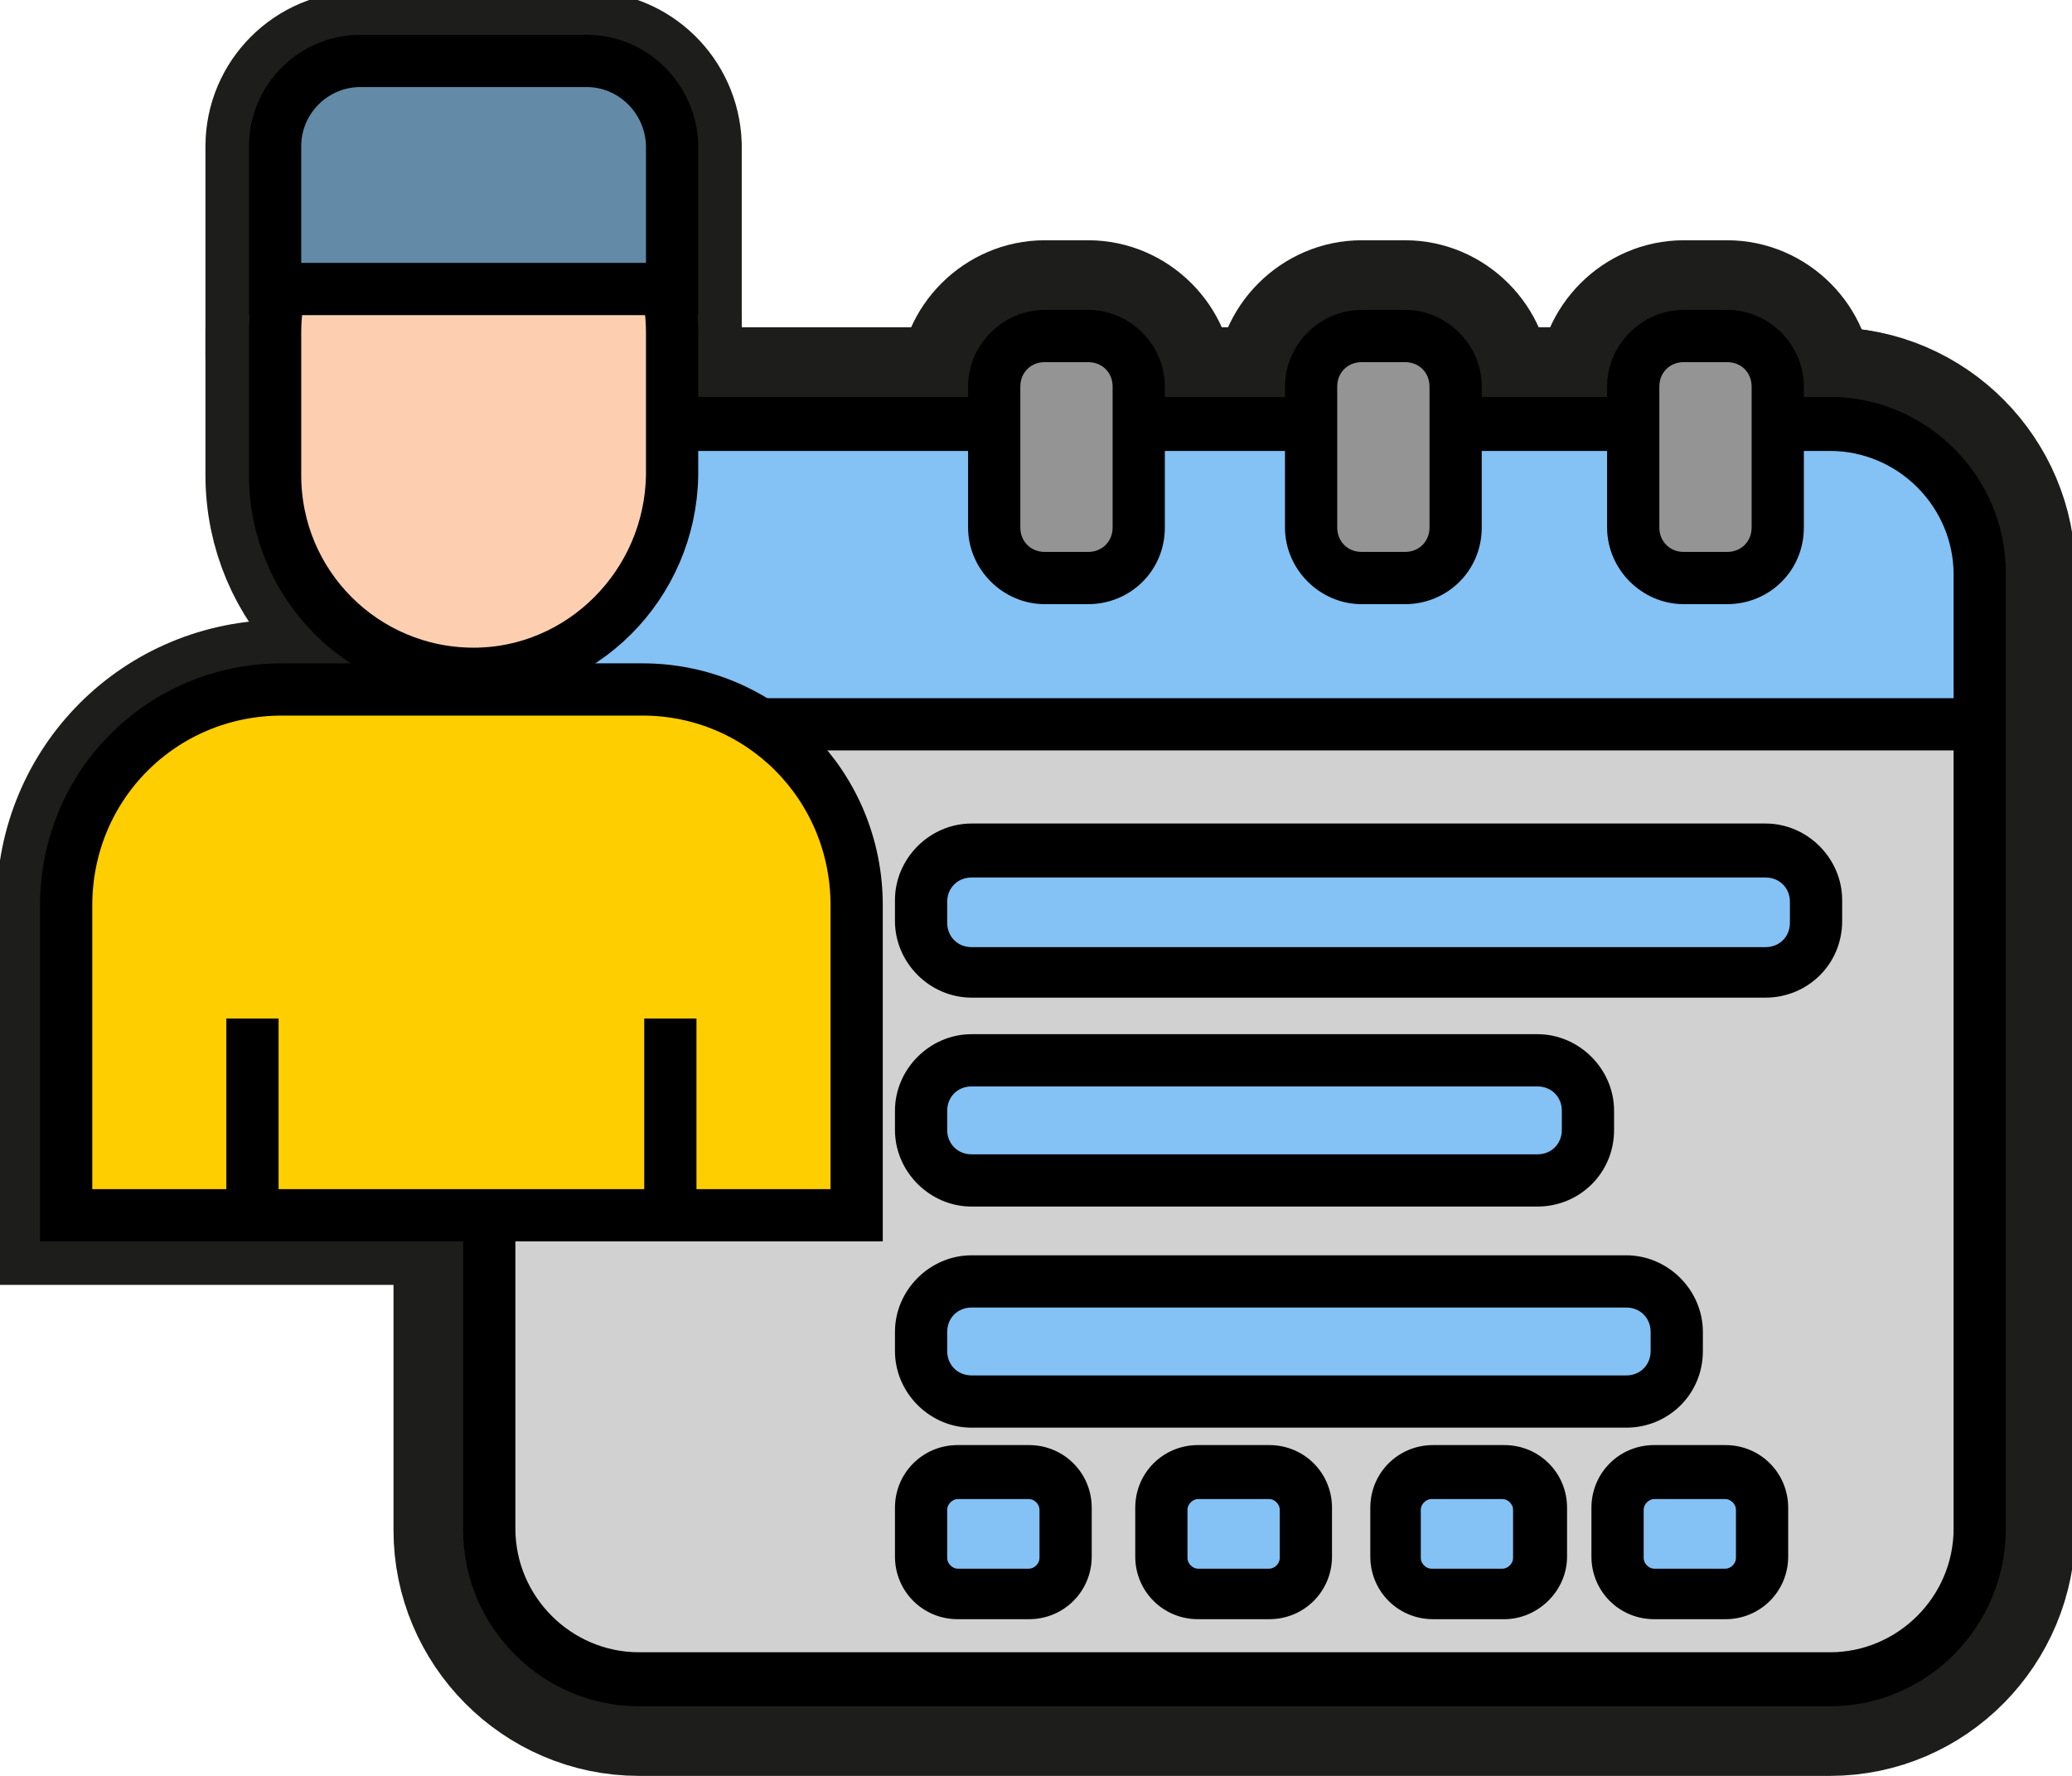 <svg xmlns="http://www.w3.org/2000/svg" width="119" height="102" viewBox="0 0 119 102" fill="none"><g clip-path="url(#clip0_185_6597)"><path d="M105.1 96.5H36.7C31.9 96.5 28.1 92.6 28.1 87.9V32.9C28.1 28.1 32 24.3 36.7 24.3H105.1C109.9 24.3 113.7 28.2 113.7 32.9V87.8C113.7 92.6 109.8 96.5 105.1 96.5Z" stroke="#1D1D1B" stroke-width="8"></path><path d="M105.1 98H36.7C31.1 98 26.6 93.4 26.6 87.9V32.9C26.6 27.3 31.2 22.8 36.7 22.8H105.1C110.7 22.8 115.2 27.4 115.2 32.9V87.8C115.2 93.4 110.7 98 105.1 98ZM36.7 25.8C32.8 25.8 29.6 29 29.6 32.9V87.8C29.6 91.7 32.8 94.9 36.7 94.9H105.1C109 94.9 112.2 91.7 112.2 87.8V32.9C112.2 29 109 25.8 105.1 25.8H36.7Z" stroke="#1D1D1B" stroke-width="8"></path><path d="M105.1 24.3H36.7C31.9 24.3 28.1 28.2 28.1 32.9V41.5H36.7H105.1H113.7V32.9C113.7 28.2 109.8 24.3 105.1 24.3Z" stroke="#1D1D1B" stroke-width="8"></path><path d="M115.2 43.1H26.5V32.9C26.5 27.3 31.1 22.8 36.6 22.8H105C110.6 22.8 115.1 27.4 115.1 32.9V43.1H115.2ZM29.5 40.1H112.2V33C112.2 29.1 109 25.9 105.1 25.9H36.7C32.8 25.9 29.6 29.1 29.6 33V40.1H29.5Z" stroke="#1D1D1B" stroke-width="8"></path><path d="M99.2 33.2H96.7C95.1 33.2 93.8 31.9 93.8 30.3V22.2C93.8 20.6 95.1 19.3 96.7 19.3H99.2C100.8 19.3 102.1 20.6 102.1 22.2V30.3C102.1 31.9 100.8 33.2 99.2 33.2Z" stroke="#1D1D1B" stroke-width="8"></path><path d="M99.2 34.7H96.7C94.3 34.7 92.3 32.7 92.3 30.3V22.2C92.3 19.8 94.3 17.8 96.7 17.8H99.2C101.6 17.8 103.6 19.8 103.6 22.2V30.3C103.6 32.8 101.6 34.7 99.2 34.7ZM96.7 20.8C95.9 20.8 95.3 21.4 95.3 22.2V30.3C95.3 31.1 95.9 31.7 96.7 31.7H99.2C100 31.7 100.6 31.1 100.6 30.3V22.2C100.6 21.4 100 20.8 99.2 20.8H96.7Z" stroke="#1D1D1B" stroke-width="8"></path><path d="M80.7 33.2H78.2C76.6 33.2 75.3 31.9 75.3 30.3V22.2C75.3 20.6 76.6 19.3 78.2 19.3H80.7C82.3 19.3 83.6 20.6 83.6 22.2V30.3C83.6 31.9 82.3 33.2 80.7 33.2Z" stroke="#1D1D1B" stroke-width="8"></path><path d="M80.7 34.7H78.2C75.8 34.7 73.8 32.7 73.8 30.3V22.2C73.8 19.8 75.8 17.8 78.2 17.8H80.7C83.1 17.8 85.1 19.8 85.1 22.2V30.3C85.1 32.8 83.1 34.7 80.7 34.7ZM78.2 20.8C77.4 20.8 76.8 21.4 76.8 22.2V30.3C76.8 31.1 77.4 31.7 78.2 31.7H80.7C81.5 31.7 82.1 31.1 82.1 30.3V22.2C82.1 21.4 81.5 20.8 80.7 20.8H78.2Z" stroke="#1D1D1B" stroke-width="8"></path><path d="M62.5 33.2H60C58.4 33.2 57.1 31.9 57.1 30.3V22.2C57.1 20.6 58.4 19.3 60 19.3H62.5C64.1 19.3 65.4 20.6 65.4 22.2V30.3C65.4 31.9 64.1 33.2 62.5 33.2Z" stroke="#1D1D1B" stroke-width="8"></path><path d="M62.5 34.7H60C57.6 34.7 55.6 32.7 55.6 30.3V22.2C55.6 19.8 57.6 17.8 60 17.8H62.5C64.9 17.8 66.9 19.8 66.9 22.2V30.3C66.9 32.8 64.9 34.7 62.5 34.7ZM60 20.8C59.2 20.8 58.6 21.4 58.6 22.2V30.3C58.6 31.1 59.2 31.7 60 31.7H62.5C63.3 31.7 63.9 31.1 63.9 30.3V22.2C63.9 21.4 63.3 20.8 62.5 20.8H60Z" stroke="#1D1D1B" stroke-width="8"></path><path d="M101.4 55.8H55.8C54.2 55.8 52.9 54.5 52.9 52.9V51.7C52.9 50.1 54.2 48.8 55.8 48.8H101.4C103 48.8 104.3 50.1 104.3 51.7V52.9C104.3 54.5 103 55.8 101.4 55.8Z" stroke="#1D1D1B" stroke-width="8"></path><path d="M101.4 57.3H55.8C53.4 57.3 51.4 55.3 51.4 52.9V51.7C51.4 49.3 53.4 47.3 55.8 47.3H101.4C103.8 47.3 105.8 49.3 105.8 51.7V52.9C105.8 55.4 103.8 57.3 101.4 57.3ZM55.8 50.4C55 50.4 54.4 51 54.4 51.8V53C54.4 53.8 55 54.4 55.8 54.4H101.4C102.2 54.4 102.8 53.8 102.8 53V51.8C102.8 51 102.2 50.4 101.4 50.4H55.8Z" stroke="#1D1D1B" stroke-width="8"></path><path d="M88.3 67.801H55.8C54.2 67.801 52.9 66.501 52.9 64.901V63.701C52.9 62.101 54.2 60.801 55.8 60.801H88.3C89.9 60.801 91.2 62.101 91.2 63.701V64.901C91.2 66.501 89.9 67.801 88.3 67.801Z" stroke="#1D1D1B" stroke-width="8"></path><path d="M88.3 69.3H55.8C53.4 69.3 51.4 67.3 51.4 64.9V63.8C51.4 61.4 53.4 59.4 55.8 59.4H88.3C90.7 59.4 92.7 61.4 92.7 63.8V64.9C92.7 67.4 90.7 69.3 88.3 69.3ZM55.8 62.4C55 62.4 54.4 63 54.4 63.8V64.9C54.4 65.7 55 66.3 55.8 66.3H88.3C89.1 66.3 89.7 65.7 89.7 64.9V63.8C89.7 63 89.1 62.4 88.3 62.4H55.8Z" stroke="#1D1D1B" stroke-width="8"></path><path d="M93.4 80.5H55.8C54.2 80.5 52.9 79.2 52.9 77.6V76.4C52.9 74.8 54.2 73.5 55.8 73.5H93.4C95 73.5 96.3 74.8 96.3 76.4V77.6C96.3 79.2 95 80.5 93.4 80.5Z" stroke="#1D1D1B" stroke-width="8"></path><path d="M93.4 82H55.8C53.4 82 51.4 80 51.4 77.6V76.5C51.4 74.1 53.4 72.1 55.8 72.1H93.4C95.8 72.1 97.8 74.1 97.8 76.5V77.6C97.8 80.1 95.8 82 93.4 82ZM55.8 75.1C55 75.1 54.4 75.7 54.4 76.5V77.6C54.4 78.4 55 79 55.8 79H93.4C94.2 79 94.8 78.4 94.8 77.6V76.5C94.8 75.7 94.2 75.1 93.4 75.1H55.8Z" stroke="#1D1D1B" stroke-width="8"></path><path d="M59.1 91.5H55C53.9 91.5 52.9 90.6 52.9 89.4V86.6C52.9 85.5 53.8 84.5 55 84.5H59.1C60.2 84.5 61.2 85.4 61.2 86.6V89.4C61.2 90.6 60.3 91.5 59.1 91.5Z" stroke="#1D1D1B" stroke-width="8"></path><path d="M59.1 93H55C53 93 51.4 91.4 51.4 89.4V86.6C51.4 84.6 53 83 55 83H59.1C61.1 83 62.7 84.6 62.7 86.6V89.4C62.7 91.4 61.1 93 59.1 93ZM55 86.1C54.7 86.1 54.4 86.4 54.4 86.7V89.5C54.4 89.8 54.7 90.1 55 90.1H59.1C59.4 90.1 59.7 89.8 59.7 89.5V86.7C59.7 86.4 59.4 86.1 59.1 86.1H55Z" stroke="#1D1D1B" stroke-width="8"></path><path d="M72.9 91.5H68.8C67.7 91.5 66.7 90.6 66.7 89.4V86.6C66.7 85.5 67.6 84.5 68.8 84.5H72.9C74 84.5 75 85.4 75 86.6V89.4C75 90.6 74.1 91.5 72.9 91.5Z" stroke="#1D1D1B" stroke-width="8"></path><path d="M72.9 93H68.8C66.8 93 65.2 91.4 65.2 89.4V86.6C65.2 84.6 66.8 83 68.8 83H72.9C74.9 83 76.5 84.6 76.5 86.6V89.4C76.5 91.4 74.9 93 72.9 93ZM68.8 86.1C68.5 86.1 68.2 86.4 68.2 86.7V89.5C68.2 89.8 68.5 90.1 68.8 90.1H72.9C73.2 90.1 73.5 89.8 73.5 89.5V86.7C73.5 86.4 73.2 86.1 72.9 86.1H68.8Z" stroke="#1D1D1B" stroke-width="8"></path><path d="M86.4 91.5H82.3C81.2 91.5 80.2 90.6 80.2 89.4V86.6C80.2 85.5 81.1 84.5 82.3 84.5H86.4C87.5 84.5 88.5 85.4 88.5 86.6V89.4C88.5 90.6 87.5 91.5 86.4 91.5Z" stroke="#1D1D1B" stroke-width="8"></path><path d="M86.4 93H82.3C80.3 93 78.7 91.4 78.7 89.4V86.6C78.7 84.6 80.3 83 82.3 83H86.4C88.4 83 90 84.6 90 86.6V89.4C90 91.4 88.3 93 86.4 93ZM82.2 86.1C81.9 86.1 81.6 86.4 81.6 86.7V89.5C81.6 89.8 81.9 90.1 82.2 90.1H86.3C86.6 90.1 86.9 89.8 86.9 89.5V86.7C86.9 86.4 86.6 86.1 86.3 86.1H82.2Z" stroke="#1D1D1B" stroke-width="8"></path><path d="M99.1 91.5H95C93.9 91.5 92.9 90.6 92.9 89.4V86.6C92.9 85.5 93.8 84.5 95 84.5H99.1C100.2 84.5 101.2 85.4 101.2 86.6V89.4C101.2 90.6 100.3 91.5 99.1 91.5Z" stroke="#1D1D1B" stroke-width="8"></path><path d="M99.1 93H95C93 93 91.4 91.4 91.4 89.4V86.6C91.4 84.6 93 83 95 83H99.1C101.1 83 102.7 84.6 102.7 86.6V89.4C102.7 91.4 101.1 93 99.1 93ZM95 86.1C94.7 86.1 94.4 86.4 94.4 86.7V89.5C94.4 89.8 94.7 90.1 95 90.1H99.1C99.4 90.1 99.7 89.8 99.7 89.5V86.7C99.7 86.4 99.4 86.1 99.1 86.1H95Z" stroke="#1D1D1B" stroke-width="8"></path><path d="M36.9 39.6H16.2C9.3 39.6 3.8 45.1 3.8 52V53V54V69.8H49.2V54V53V52C49.2 45.1 43.7 39.6 36.9 39.6Z" stroke="#1D1D1B" stroke-width="8"></path><path d="M14.5 58.5V69.7" stroke="#1D1D1B" stroke-width="8"></path><path d="M38.5 58.5V69.7" stroke="#1D1D1B" stroke-width="8"></path><path d="M27.2 38.7C20.9 38.7 15.8 33.6 15.8 27.3V19.1C15.8 12.8 20.9 7.7 27.2 7.7C33.5 7.7 38.6 12.8 38.6 19.1V27.3C38.5 33.6 33.4 38.7 27.2 38.7Z" stroke="#1D1D1B" stroke-width="8"></path><path d="M33.7 3.5H20.7C18 3.5 15.8 5.7 15.8 8.4V10V11.7V16.6H20.7H33.7H38.6V11.7V10V8.3C38.5 5.6 36.3 3.5 33.7 3.5Z" stroke="#1D1D1B" stroke-width="8"></path><path d="M105.1 96.5H36.7C31.9 96.5 28.1 92.6 28.1 87.9V32.9C28.1 28.1 32 24.3 36.7 24.3H105.1C109.9 24.3 113.7 28.2 113.7 32.9V87.8C113.7 92.6 109.8 96.5 105.1 96.5Z" fill="#D1D1D1"></path><path d="M105.1 98H36.7C31.1 98 26.6 93.4 26.6 87.9V32.9C26.6 27.3 31.2 22.8 36.7 22.8H105.1C110.7 22.8 115.2 27.4 115.2 32.9V87.8C115.2 93.4 110.7 98 105.1 98ZM36.7 25.8C32.8 25.8 29.6 29 29.6 32.9V87.8C29.6 91.7 32.8 94.9 36.7 94.9H105.1C109 94.9 112.2 91.7 112.2 87.8V32.9C112.2 29 109 25.8 105.1 25.8H36.7Z" fill="black"></path><path d="M105.1 24.3H36.7C31.9 24.3 28.1 28.2 28.1 32.9V41.5H36.7H105.1H113.7V32.9C113.7 28.2 109.8 24.3 105.1 24.3Z" fill="#84C1F4"></path><path d="M115.2 43.1H26.5V32.9C26.5 27.3 31.1 22.8 36.6 22.8H105C110.6 22.8 115.1 27.4 115.1 32.9V43.1H115.2ZM29.5 40.1H112.2V33C112.2 29.1 109 25.9 105.1 25.9H36.7C32.8 25.9 29.6 29.1 29.6 33V40.1H29.5Z" fill="black"></path><path d="M99.2 33.2H96.7C95.1 33.2 93.8 31.9 93.8 30.3V22.2C93.8 20.6 95.1 19.3 96.7 19.3H99.2C100.8 19.3 102.1 20.6 102.1 22.2V30.3C102.1 31.9 100.8 33.2 99.2 33.2Z" fill="#949494"></path><path d="M99.2 34.7H96.7C94.3 34.7 92.3 32.7 92.3 30.3V22.2C92.3 19.8 94.3 17.8 96.7 17.8H99.2C101.6 17.8 103.6 19.8 103.6 22.2V30.3C103.6 32.8 101.6 34.7 99.2 34.7ZM96.7 20.8C95.9 20.8 95.3 21.4 95.3 22.2V30.3C95.3 31.1 95.9 31.7 96.7 31.7H99.2C100 31.7 100.6 31.1 100.6 30.3V22.2C100.6 21.4 100 20.8 99.2 20.8H96.7Z" fill="black"></path><path d="M80.7 33.2H78.2C76.6 33.2 75.3 31.9 75.3 30.3V22.2C75.3 20.6 76.6 19.3 78.2 19.3H80.7C82.3 19.3 83.6 20.6 83.6 22.2V30.3C83.6 31.9 82.3 33.2 80.7 33.2Z" fill="#949494"></path><path d="M80.7 34.7H78.2C75.8 34.7 73.8 32.7 73.8 30.3V22.2C73.8 19.8 75.8 17.8 78.2 17.8H80.7C83.1 17.8 85.1 19.8 85.1 22.2V30.3C85.1 32.8 83.1 34.7 80.7 34.7ZM78.2 20.8C77.4 20.8 76.8 21.4 76.8 22.2V30.3C76.8 31.1 77.4 31.7 78.2 31.7H80.7C81.5 31.7 82.1 31.1 82.1 30.3V22.2C82.1 21.4 81.5 20.8 80.7 20.8H78.2Z" fill="black"></path><path d="M62.5 33.2H60C58.4 33.2 57.1 31.9 57.1 30.3V22.2C57.1 20.6 58.4 19.3 60 19.3H62.5C64.1 19.3 65.4 20.6 65.4 22.2V30.3C65.4 31.9 64.1 33.2 62.5 33.2Z" fill="#949494"></path><path d="M62.5 34.7H60C57.6 34.7 55.6 32.7 55.6 30.3V22.2C55.6 19.8 57.6 17.8 60 17.8H62.5C64.9 17.8 66.9 19.8 66.9 22.2V30.3C66.9 32.8 64.9 34.7 62.5 34.7ZM60 20.8C59.2 20.8 58.6 21.4 58.6 22.2V30.3C58.6 31.1 59.2 31.7 60 31.7H62.5C63.3 31.7 63.9 31.1 63.9 30.3V22.2C63.9 21.4 63.3 20.8 62.5 20.8H60Z" fill="black"></path><path d="M101.4 55.8H55.8C54.2 55.8 52.9 54.5 52.9 52.9V51.7C52.9 50.1 54.2 48.8 55.8 48.8H101.4C103 48.8 104.3 50.1 104.3 51.7V52.9C104.3 54.5 103 55.8 101.4 55.8Z" fill="#84C1F4"></path><path d="M101.4 57.3H55.8C53.4 57.3 51.4 55.3 51.4 52.9V51.7C51.4 49.3 53.4 47.3 55.8 47.3H101.4C103.8 47.3 105.8 49.3 105.8 51.7V52.9C105.8 55.4 103.8 57.3 101.4 57.3ZM55.8 50.4C55 50.4 54.4 51 54.4 51.8V53C54.4 53.8 55 54.4 55.8 54.4H101.4C102.2 54.4 102.8 53.8 102.8 53V51.8C102.8 51 102.2 50.4 101.4 50.4H55.8Z" fill="black"></path><path d="M88.3 67.801H55.8C54.2 67.801 52.9 66.501 52.9 64.901V63.701C52.9 62.101 54.2 60.801 55.8 60.801H88.3C89.9 60.801 91.2 62.101 91.2 63.701V64.901C91.2 66.501 89.9 67.801 88.3 67.801Z" fill="#84C1F4"></path><path d="M88.3 69.3H55.8C53.4 69.3 51.4 67.3 51.4 64.9V63.8C51.4 61.4 53.4 59.4 55.8 59.4H88.3C90.7 59.4 92.7 61.4 92.7 63.8V64.9C92.7 67.4 90.7 69.3 88.3 69.3ZM55.8 62.4C55 62.4 54.4 63 54.4 63.8V64.9C54.4 65.7 55 66.3 55.8 66.3H88.3C89.1 66.3 89.7 65.7 89.7 64.9V63.8C89.7 63 89.1 62.4 88.3 62.4H55.8Z" fill="black"></path><path d="M93.4 80.5H55.8C54.2 80.5 52.9 79.2 52.9 77.6V76.4C52.9 74.8 54.2 73.5 55.8 73.5H93.4C95 73.5 96.3 74.8 96.3 76.4V77.6C96.3 79.2 95 80.5 93.4 80.5Z" fill="#84C1F4"></path><path d="M93.4 82H55.8C53.4 82 51.4 80 51.4 77.6V76.5C51.4 74.1 53.4 72.1 55.8 72.1H93.4C95.8 72.1 97.8 74.1 97.8 76.5V77.6C97.8 80.1 95.8 82 93.4 82ZM55.8 75.1C55 75.1 54.4 75.7 54.4 76.5V77.6C54.4 78.4 55 79 55.8 79H93.4C94.2 79 94.8 78.4 94.8 77.6V76.5C94.8 75.7 94.2 75.1 93.4 75.1H55.8Z" fill="black"></path><path d="M59.1 91.5H55C53.9 91.5 52.9 90.6 52.9 89.4V86.6C52.9 85.5 53.8 84.5 55 84.5H59.1C60.2 84.5 61.2 85.4 61.2 86.6V89.4C61.2 90.6 60.3 91.5 59.1 91.5Z" fill="#84C1F4"></path><path d="M59.1 93H55C53 93 51.4 91.4 51.4 89.4V86.6C51.4 84.6 53 83 55 83H59.1C61.1 83 62.7 84.6 62.7 86.6V89.4C62.7 91.4 61.1 93 59.1 93ZM55 86.1C54.7 86.1 54.4 86.4 54.4 86.7V89.5C54.4 89.8 54.7 90.1 55 90.1H59.1C59.4 90.1 59.7 89.8 59.7 89.5V86.7C59.7 86.4 59.4 86.1 59.1 86.1H55Z" fill="black"></path><path d="M72.9 91.5H68.8C67.7 91.5 66.7 90.6 66.7 89.4V86.6C66.7 85.5 67.6 84.5 68.8 84.5H72.9C74 84.5 75 85.4 75 86.6V89.4C75 90.6 74.1 91.5 72.9 91.5Z" fill="#84C1F4"></path><path d="M72.9 93H68.8C66.8 93 65.2 91.4 65.2 89.4V86.6C65.2 84.6 66.8 83 68.8 83H72.9C74.9 83 76.5 84.6 76.5 86.6V89.4C76.5 91.4 74.9 93 72.9 93ZM68.8 86.1C68.5 86.1 68.2 86.4 68.2 86.7V89.5C68.2 89.8 68.5 90.1 68.8 90.1H72.9C73.2 90.1 73.5 89.8 73.5 89.5V86.7C73.5 86.4 73.2 86.1 72.9 86.1H68.8Z" fill="black"></path><path d="M86.4 91.5H82.3C81.2 91.5 80.2 90.6 80.2 89.4V86.6C80.2 85.5 81.1 84.5 82.3 84.5H86.4C87.5 84.5 88.5 85.4 88.5 86.6V89.4C88.5 90.6 87.5 91.5 86.4 91.5Z" fill="#84C1F4"></path><path d="M86.4 93H82.3C80.3 93 78.7 91.4 78.7 89.4V86.6C78.7 84.6 80.3 83 82.3 83H86.4C88.4 83 90 84.6 90 86.6V89.4C90 91.4 88.3 93 86.4 93ZM82.2 86.1C81.9 86.1 81.6 86.4 81.6 86.7V89.5C81.6 89.8 81.9 90.1 82.2 90.1H86.3C86.6 90.1 86.9 89.8 86.9 89.5V86.7C86.9 86.4 86.6 86.1 86.3 86.1H82.2Z" fill="black"></path><path d="M99.1 91.5H95C93.9 91.5 92.9 90.6 92.9 89.4V86.6C92.9 85.5 93.8 84.5 95 84.5H99.1C100.2 84.5 101.2 85.4 101.2 86.6V89.4C101.2 90.6 100.3 91.5 99.1 91.5Z" fill="#84C1F4"></path><path d="M99.1 93H95C93 93 91.4 91.4 91.4 89.4V86.6C91.4 84.6 93 83 95 83H99.1C101.1 83 102.7 84.6 102.7 86.6V89.4C102.7 91.4 101.1 93 99.1 93ZM95 86.1C94.7 86.1 94.4 86.4 94.4 86.7V89.5C94.4 89.8 94.7 90.1 95 90.1H99.1C99.4 90.1 99.7 89.8 99.7 89.5V86.7C99.7 86.4 99.4 86.1 99.1 86.1H95Z" fill="black"></path><path d="M36.9 39.6H16.2C9.3 39.6 3.8 45.1 3.8 52V53V54V69.8H49.2V54V53V52C49.2 45.1 43.7 39.6 36.9 39.6Z" fill="#FFCE00" stroke="black" stroke-width="3" stroke-miterlimit="10"></path><path d="M14.5 58.5V69.7" stroke="black" stroke-width="3" stroke-miterlimit="10"></path><path d="M38.5 58.5V69.7" stroke="black" stroke-width="3" stroke-miterlimit="10"></path><path d="M27.2 38.7C20.9 38.7 15.8 33.6 15.8 27.3V19.1C15.8 12.8 20.9 7.7 27.2 7.7C33.5 7.7 38.6 12.8 38.6 19.1V27.3C38.5 33.6 33.4 38.7 27.2 38.7Z" fill="#FDCFB0" stroke="black" stroke-width="3" stroke-miterlimit="10"></path><path d="M33.7 3.5H20.7C18 3.5 15.8 5.7 15.8 8.4V10V11.7V16.6H20.7H33.7H38.6V11.7V10V8.3C38.5 5.6 36.3 3.5 33.7 3.5Z" fill="#638BA8" stroke="black" stroke-width="3" stroke-miterlimit="10"></path></g><defs><clipPath id="clip0_185_6597"><rect width="119" height="102" fill="white"></rect></clipPath></defs></svg>